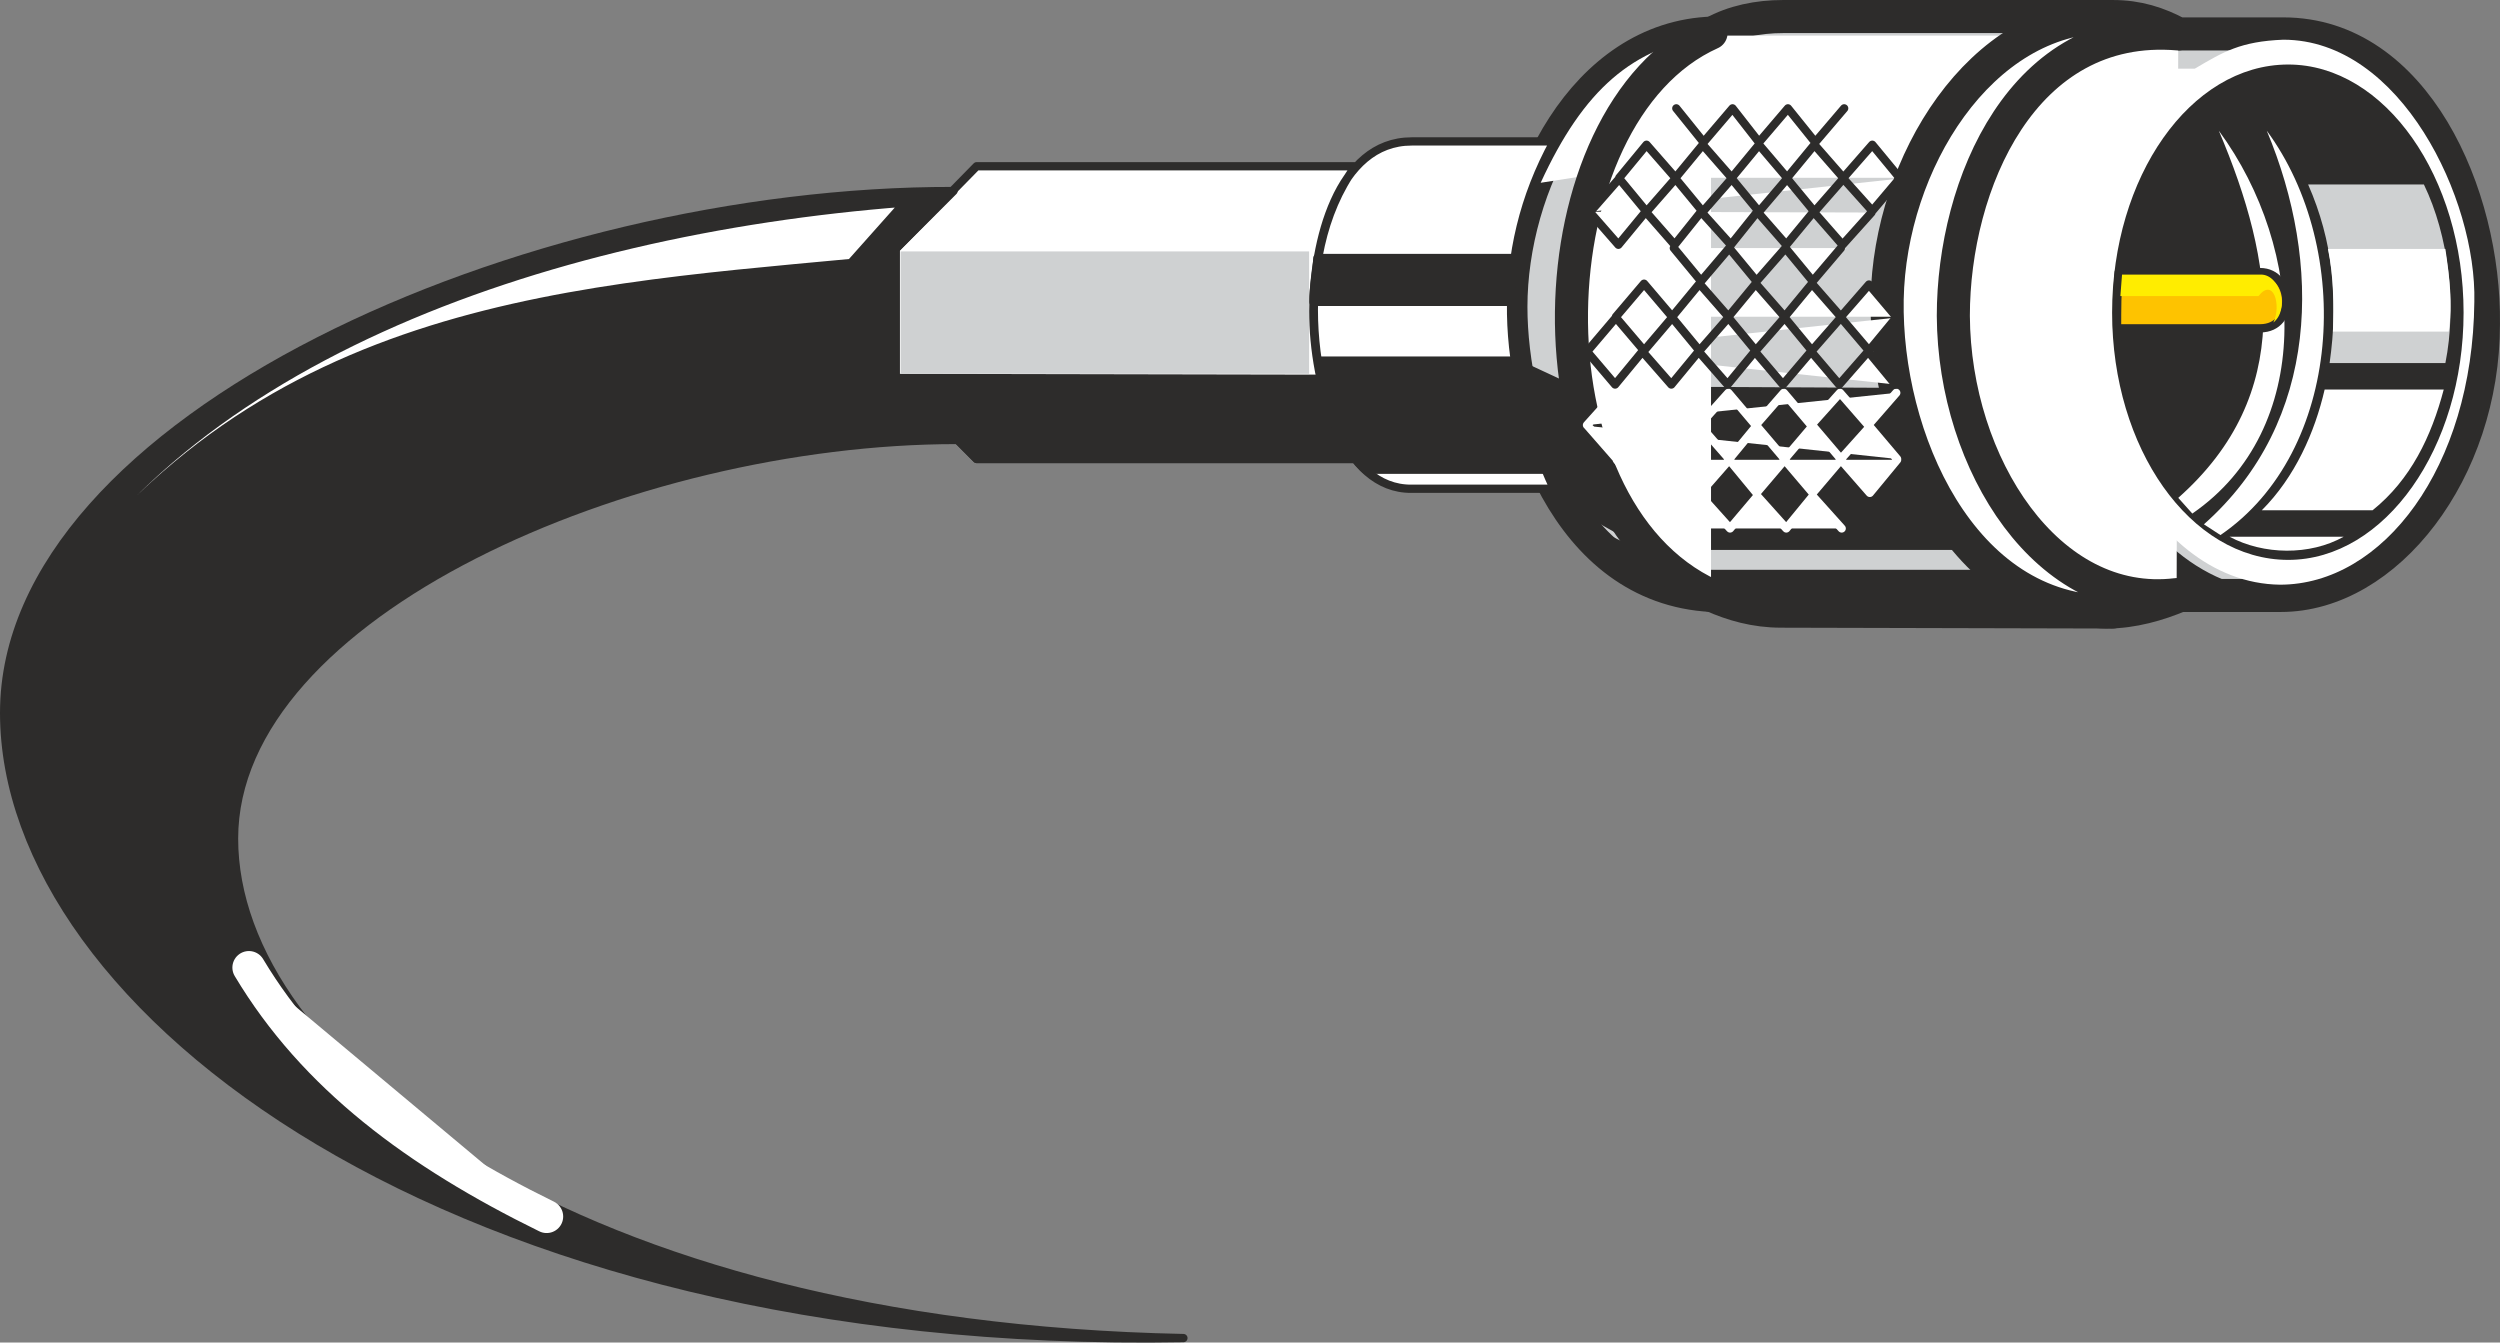 <svg xmlns="http://www.w3.org/2000/svg" width="290.211" height="155.851" viewBox="0 0 217.659 116.888"><rect x="0" y="0" width="217.659" height="116.888" fill="#808080" stroke="none"/><path d="M388.07 364.353c11.448 0 17.568 13.968 17.424 25.272 0 12.816-8.424 23.616-17.64 23.616h-8.784c-1.872.792-4.104 1.44-6.336 1.44l-28.368-.072c-2.304 0-4.248-.576-6.048-1.368-12.744-.648-17.496-15.624-17.496-25.128 0-10.512 6.336-23.472 17.568-23.832 1.8-1.008 3.96-1.44 6.12-1.44h28.728c2.16 0 3.96.576 5.688 1.512z" style="fill:#cfd1d2;stroke:#2d2c2b;stroke-width:2.88;stroke-linecap:round;stroke-linejoin:round;stroke-miterlimit:10.433" transform="translate(-189.278 -361.4)"/><path d="M338.246 364.497h28.152l2.088 2.88h11.88c2.448-1.44 3.96-2.376 7.704-2.52 10.224 0 16.848 13.896 16.632 22.824-.144 14.472-7.992 24.624-16.92 24.624-11.736-.144-20.088-17.352-15.552-32.616h-11.664l-4.32-3.024-28.224-.072-4.608.72c3.744-8.136 7.992-11.808 14.832-12.816z" style="fill:#fff" transform="translate(-189.278 -361.4)"/><path d="m326.87 407.193 8.712 4.176h27.936l3.024-3.024 10.656.072c2.448 2.52 5.688 4.392 9.576 4.824h-7.704c-1.656.648-3.744 1.44-5.832 1.44H343.79c-2.016-.072-3.96-.72-5.544-1.512-4.536 0-8.712-2.592-11.376-5.976zm-5.76-14.256 5.256 2.448 28.296.144 4.896-3.096h10.8c.36 5.112 2.016 9.576 4.824 13.536h-10.656l-3.384 2.952h-28.44l-7.56-4.248c-2.16-3.816-3.456-7.56-4.032-11.736z" style="fill:#2d2c2b;stroke:#2d2c2b;stroke-width:.72;stroke-linecap:round;stroke-linejoin:round;stroke-miterlimit:10.433" transform="translate(-189.278 -361.4)"/><path d="M338.246 364.28c-15.696 7.057-16.704 41.329 0 48.96m34.632-50.4c-11.16 0-19.08 12.745-19.296 24.625-.216 11.952 6.408 27.36 19.656 27.216m5.688-50.328c-13.536-1.152-19.584 13.104-19.584 24.552.072 12.96 8.28 25.632 19.44 24.264" style="fill:#fff;stroke:#2d2c2b;stroke-width:2.88;stroke-linecap:round;stroke-linejoin:round;stroke-miterlimit:10.433" transform="translate(-189.278 -361.4)"/><path d="m354.374 395.6-2.448 2.809-2.448-2.808-2.52 2.808-2.376-2.808-2.448 2.808-2.376-2.808-2.52 2.808-2.376-2.808-2.52 2.808-2.376-2.808-2.52 2.808m27 2.952-2.376-2.808-2.52 2.808-2.448-2.88-2.448 2.88-2.448-2.88-2.376 2.88-2.52-2.88-2.376 2.88-2.52-2.88-2.376 2.88-2.52-2.88m26.928 2.952-2.376 2.88-2.52-2.88-2.448 2.88-2.448-2.88-2.448 2.88-2.376-2.88-2.52 2.88-2.376-2.88-2.52 2.88-2.376-2.88m19.584 5.976-2.52-2.808-2.304 2.808-2.52-2.808-2.376 2.808-2.52-2.808-2.376 2.808" style="fill:#fff;stroke:#fff;stroke-width:.72;stroke-linecap:round;stroke-linejoin:round;stroke-miterlimit:10.433" transform="translate(-189.278 -361.4)"/><path d="m354.302 394.88-2.376-2.88-2.52 2.88-2.448-2.88-2.448 2.88-2.448-2.88-2.376 2.88-2.52-2.88-2.376 2.88-2.52-2.88-2.376 2.88-2.448-2.88m26.928-2.951-2.376 2.88-2.448-2.88-2.52 2.88-2.376-2.88-2.52 2.88-2.376-2.88-2.52 2.88-2.376-2.88-2.448 2.88-2.448-2.88-2.448 2.88m26.856-2.952-2.376-2.808-2.448 2.808-2.52-2.88-2.376 2.88-2.52-2.88-2.376 2.88-2.52-2.88-2.376 2.88-2.448-2.88-2.448 2.88M349.55 383l-2.448 2.88-2.376-2.88-2.52 2.88-2.376-2.88-2.448 2.88-2.376-2.88m17.208-3.096-2.52 2.808-2.52-2.88-2.376 2.88-2.52-2.88-2.304 2.88-2.592-2.88-2.304 2.88-2.52-2.88-2.376 2.88-2.52-2.88m27-2.88-2.376 2.808-2.52-2.808-2.52 2.88-2.376-2.88-2.448 2.88-2.376-2.88-2.52 2.88-2.376-2.88-2.52 2.88-2.376-2.88-2.52 2.88m26.928-2.952-2.376-2.88-2.52 2.88-2.52-2.88-2.376 2.88-2.448-2.88-2.376 2.88-2.52-2.88-2.376 2.88-2.52-2.88-2.376 2.88m19.584-6.048-2.52 2.952-2.376-2.952-2.52 2.952-2.304-2.952-2.52 2.952-2.376-2.952" style="fill:#fff;stroke:#2d2c2b;stroke-width:.72;stroke-linecap:round;stroke-linejoin:round;stroke-miterlimit:10.433" transform="translate(-189.278 -361.4)"/><path d="M388.502 367.377c8.136 0 14.904 9.576 14.904 21.24 0 11.664-6.768 21.168-14.904 21.168-8.28 0-14.976-9.504-14.976-21.168s6.696-21.24 14.976-21.24z" style="fill:#2d2c2b;stroke:#2d2c2b;stroke-width:.72;stroke-linecap:round;stroke-linejoin:round;stroke-miterlimit:10.433" transform="translate(-189.278 -361.4)"/><path d="M390.23 377.457h10.08c2.16 4.464 2.88 10.512 1.872 15.552h-10.08c.792-5.544.288-10.656-1.872-15.552z" style="fill:#cfd1d2" transform="translate(-189.278 -361.4)"/><path d="M383.39 408.129c2.952 1.584 6.984 1.656 9.936 0zm8.28-12.816h10.368c-1.08 4.104-2.88 7.848-6.192 10.512h-9.648c2.88-2.88 4.608-6.768 5.472-10.512zm.72-5.04h10.08c.36-2.448.072-4.752-.288-7.2h-10.224c.504 2.448.504 4.824.432 7.2zm-11.232 16.776c10.152-9 10.296-22.752 5.472-34.272 7.632 10.368 6.624 27.936-4.032 35.208zm-2.232-2.304c10.152-9 8.424-20.448 3.528-31.968 7.632 10.368 8.352 25.992-2.304 33.336z" style="fill:#fff" transform="translate(-189.278 -361.4)"/><path d="M324.566 373.713h-12.384c-6.48 0-8.568 8.928-8.568 14.76 0 6.552 2.592 15.552 8.568 15.48h12.384c-4.608-9.936-5.328-20.52 0-30.24zm-17.28 27.648H274.31l-7.056-7.056v-11.232l7.056-7.2h32.976c-5.976 8.136-3.528 21.6 0 25.488z" style="fill:#fff;stroke:#2d2c2b;stroke-width:.72;stroke-linecap:round;stroke-linejoin:round;stroke-miterlimit:10.433" transform="translate(-189.278 -361.4)"/><path d="m267.326 394.305 36.936.072c.576 2.52 1.296 4.896 3.024 6.984H274.31zm53.784-1.512h-17.064c.432 3.384 1.656 7.2 4.104 9.504h15.696c-1.296-3.024-2.304-6.048-2.736-9.504zm-17.496-5.112h17.208c0-1.296.144-2.448.288-3.816h-17.136c-.072 1.296-.36 2.52-.36 3.816z" style="fill:#2d2c2b;stroke:#2d2c2b;stroke-width:.72;stroke-linecap:round;stroke-linejoin:round;stroke-miterlimit:10.433" transform="translate(-189.278 -361.4)"/><path d="M267.686 383.289h35.568v10.656h-35.568z" style="fill:#cfd1d2" transform="translate(-189.278 -361.4)"/><path d="M292.31 477.897c-53.064-1.08-82.656-23.904-82.656-43.488s34.704-34.704 62.928-34.704l-5.328-5.328v-11.304l5.04-5.04c-37.224-.072-82.656 19.8-82.656 45.432 0 25.704 38.88 55.584 102.672 54.432z" style="fill:#2d2c2b;stroke:#2d2c2b;stroke-width:.72;stroke-linecap:round;stroke-linejoin:round;stroke-miterlimit:10.433" transform="translate(-189.278 -361.4)"/><path d="M263.366 384.297c-26.208 2.448-53.568 4.176-71.928 32.832 12.24-24.048 44.856-35.64 76.608-38.088z" style="fill:#fff;stroke:#2d2c2b;stroke-width:.72;stroke-linecap:round;stroke-linejoin:round;stroke-miterlimit:10.433" transform="translate(-189.278 -361.4)"/><path d="M210.95 445.64c5.688 9.505 14.616 16.129 25.92 21.673" style="fill:#fff;stroke:#fff;stroke-width:2.88;stroke-linecap:round;stroke-linejoin:round;stroke-miterlimit:10.433" transform="translate(-189.278 -361.4)"/><path d="M373.598 389.985h12.456c3.168 0 2.88-4.896 0-4.896h-12.312c-.144 1.728-.144 3.312-.144 4.896z" style="fill:#fec300;stroke:#2d2c2b;stroke-width:.72;stroke-linecap:round;stroke-linejoin:round;stroke-miterlimit:10.433" transform="translate(-189.278 -361.4)"/><path d="M373.886 387.177h12.024c1.296-1.656 2.016.792 1.296 2.304 1.44-1.152.576-4.176-1.08-4.176H374.03z" style="fill:#ffed00" transform="translate(-189.278 -361.4)"/></svg>
